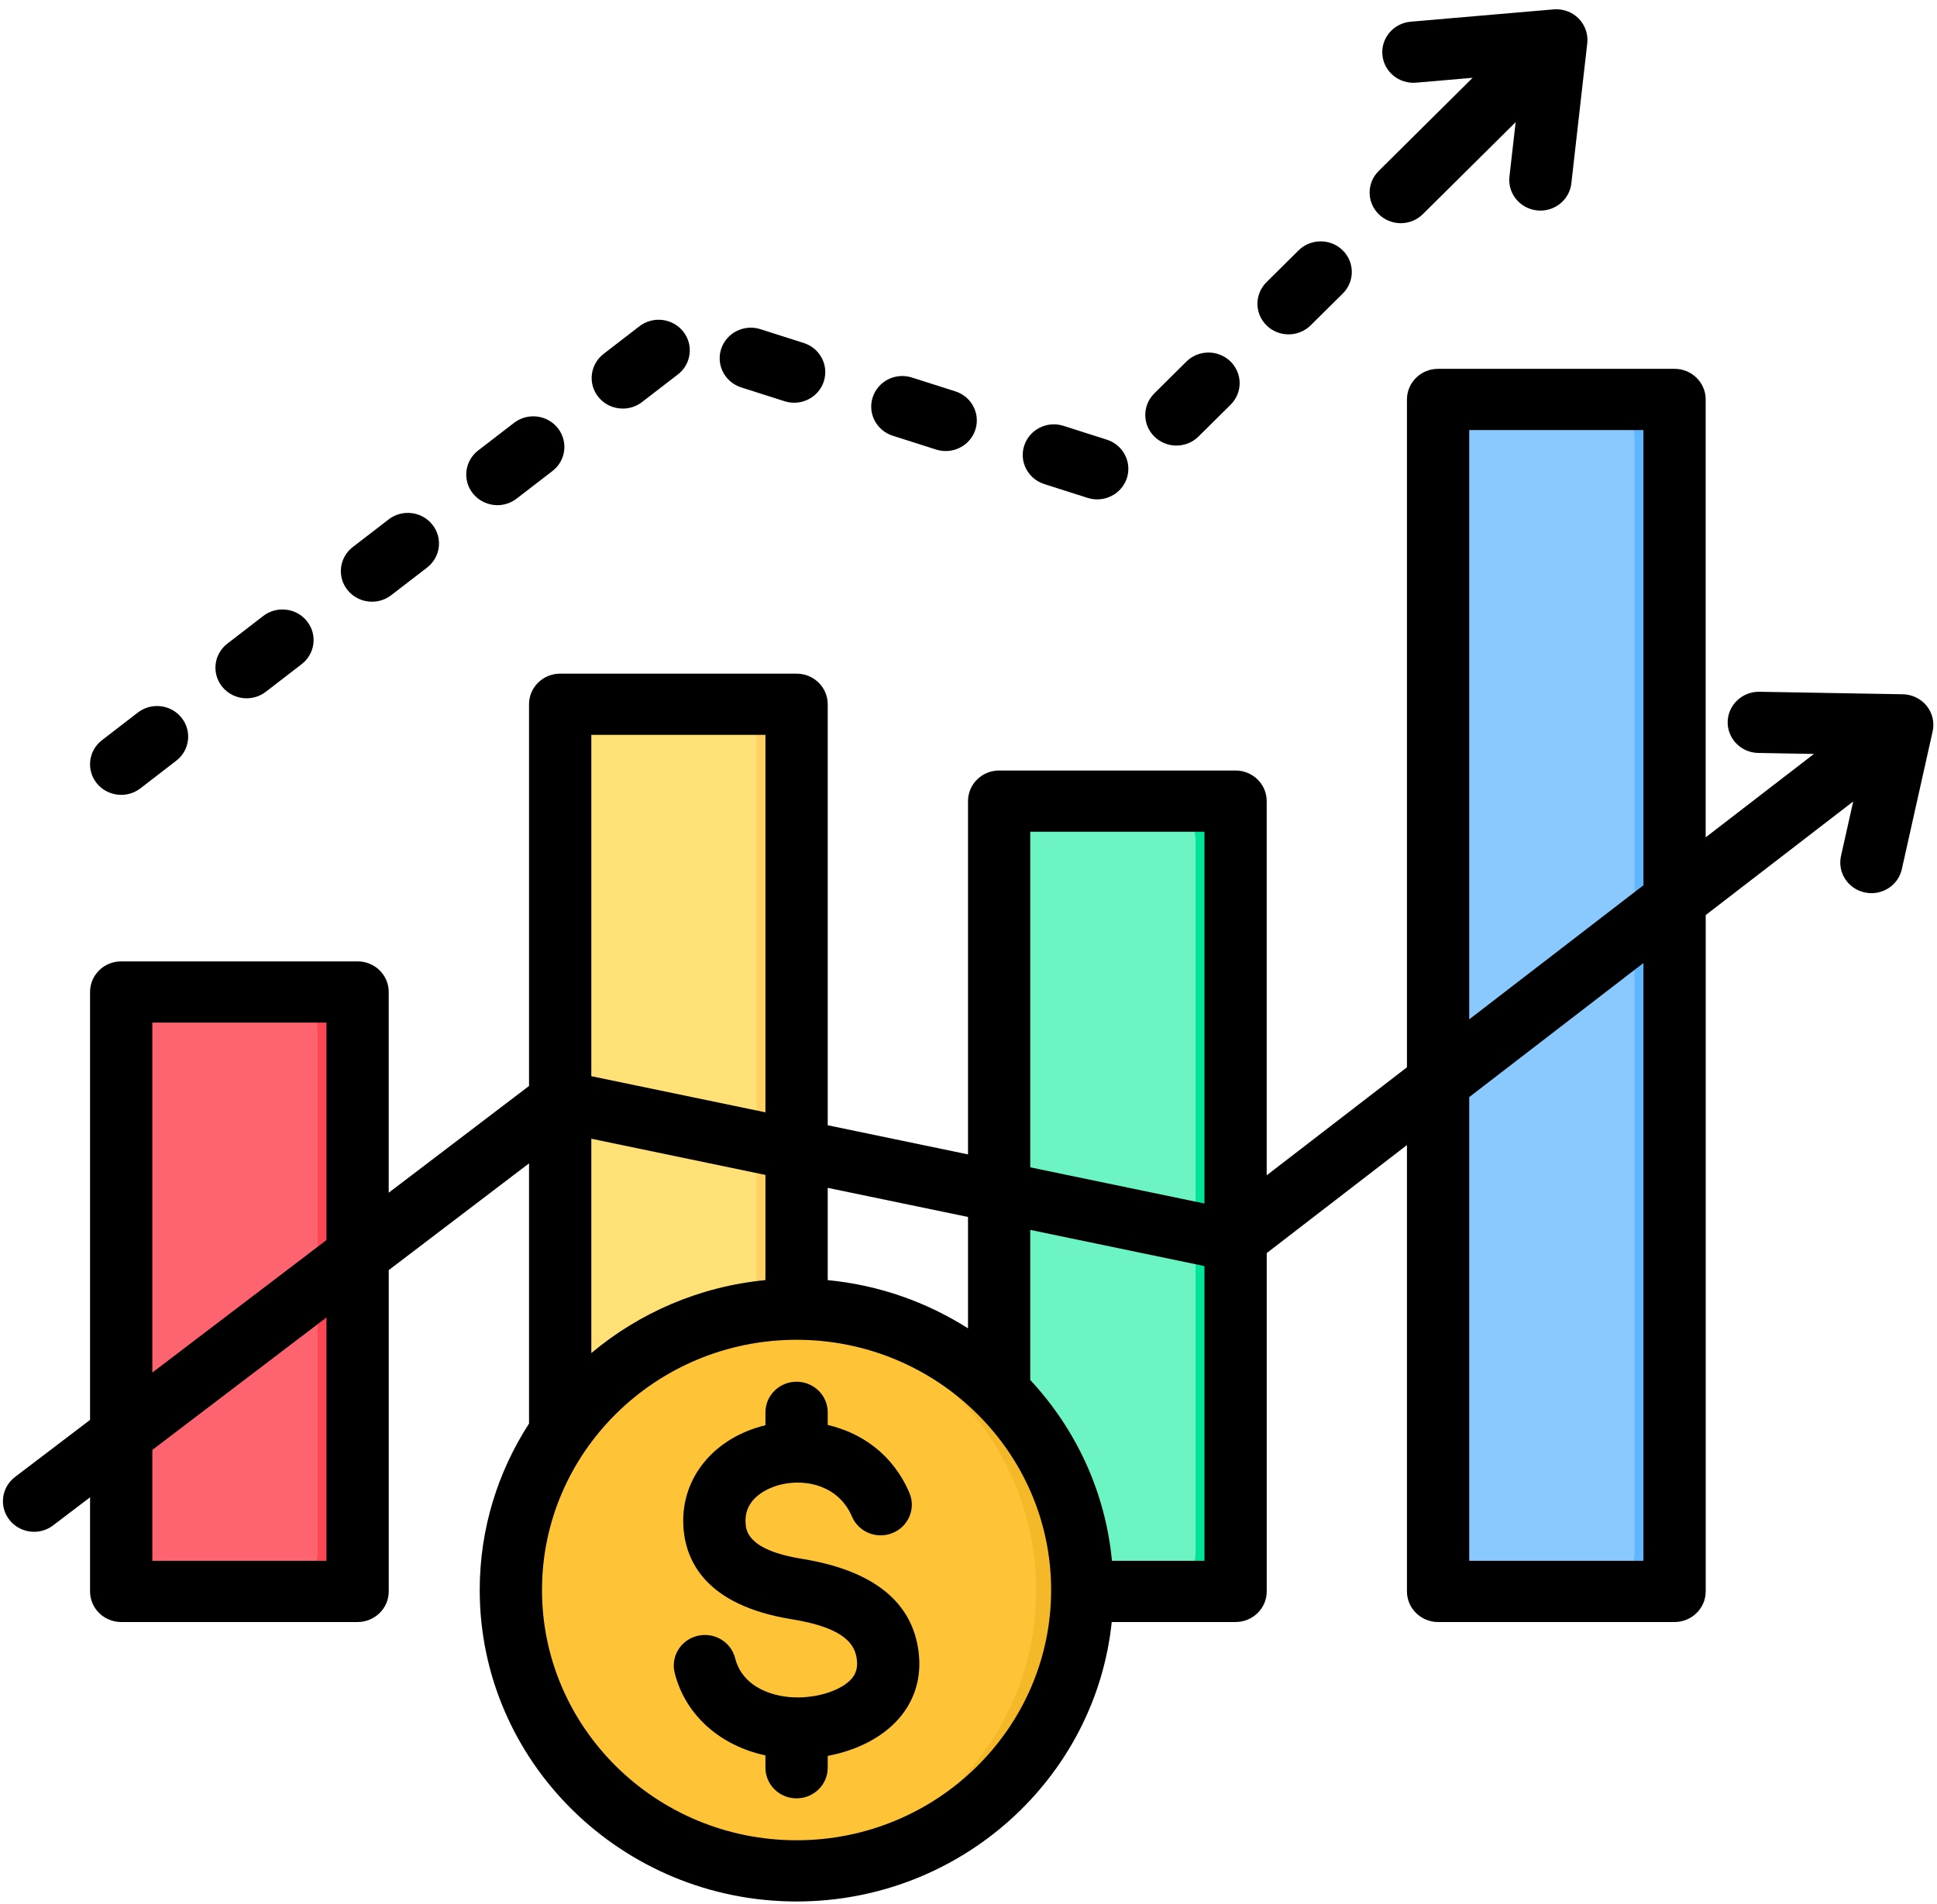 <svg width="59" height="58" viewBox="0 0 59 58" fill="none" xmlns="http://www.w3.org/2000/svg">
<path fill-rule="evenodd" clip-rule="evenodd" d="M4.905 30.225H9.675C10.344 30.225 10.89 30.762 10.89 31.42V47.292C10.89 47.95 10.344 48.487 9.675 48.487H4.905C4.236 48.487 3.69 47.95 3.69 47.292V31.42C3.69 30.762 4.236 30.225 4.905 30.225Z" fill="#FE646F"/>
<path fill-rule="evenodd" clip-rule="evenodd" d="M8.459 30.225H9.675C10.344 30.225 10.89 30.762 10.89 31.42V47.292C10.89 47.95 10.344 48.487 9.675 48.487H8.459C9.129 48.487 9.675 47.95 9.675 47.292V31.42C9.675 30.762 9.129 30.225 8.459 30.225Z" fill="#FD4755"/>
<path fill-rule="evenodd" clip-rule="evenodd" d="M18.276 21.459H23.046C23.715 21.459 24.261 21.995 24.261 22.654V47.292C24.261 47.95 23.715 48.487 23.046 48.487H18.276C17.607 48.487 17.061 47.95 17.061 47.292V22.653C17.061 21.995 17.607 21.459 18.276 21.459Z" fill="#FFE177"/>
<path fill-rule="evenodd" clip-rule="evenodd" d="M21.83 21.459H23.046C23.715 21.459 24.261 21.995 24.261 22.654V47.292C24.261 47.95 23.715 48.487 23.046 48.487H21.83C22.5 48.487 23.046 47.95 23.046 47.292V22.653C23.046 21.995 22.5 21.459 21.83 21.459Z" fill="#FFD064"/>
<path fill-rule="evenodd" clip-rule="evenodd" d="M31.648 24.409H36.417C37.087 24.409 37.633 24.946 37.633 25.604V47.291C37.633 47.95 37.087 48.487 36.417 48.487C34.827 48.487 33.237 48.487 31.648 48.487C30.978 48.487 30.432 47.95 30.432 47.291C30.432 40.334 30.432 32.562 30.432 25.604C30.432 24.946 30.978 24.409 31.648 24.409Z" fill="#6CF5C2"/>
<path fill-rule="evenodd" clip-rule="evenodd" d="M35.202 24.409H36.417C37.087 24.409 37.633 24.946 37.633 25.604V47.291C37.633 47.95 37.087 48.487 36.417 48.487H35.202C35.871 48.487 36.417 47.95 36.417 47.291C36.417 40.334 36.417 32.562 36.417 25.604C36.417 24.946 35.871 24.409 35.202 24.409Z" fill="#00E499"/>
<path fill-rule="evenodd" clip-rule="evenodd" d="M45.019 12.171H49.788C50.457 12.171 51.003 12.708 51.003 13.366V47.291C51.003 47.949 50.457 48.486 49.788 48.486H45.019C44.349 48.486 43.803 47.949 43.803 47.291V13.366C43.803 12.708 44.349 12.171 45.019 12.171Z" fill="#8AC9FE"/>
<path fill-rule="evenodd" clip-rule="evenodd" d="M48.572 12.171H49.788C50.457 12.171 51.003 12.708 51.003 13.366V47.291C51.003 47.949 50.457 48.486 49.788 48.486H48.572C49.242 48.486 49.788 47.949 49.788 47.291V13.366C49.788 12.708 49.242 12.171 48.572 12.171Z" fill="#60B7FF"/>
<path d="M24.421 57.016C29.227 56.926 33.049 53.023 32.958 48.297C32.867 43.572 28.896 39.814 24.09 39.903C19.284 39.993 15.461 43.897 15.553 48.622C15.644 53.348 19.614 57.106 24.421 57.016Z" fill="#FFC338"/>
<path fill-rule="evenodd" clip-rule="evenodd" d="M24.262 39.889C29.068 39.889 32.964 43.72 32.964 48.445C32.964 53.171 29.068 57.002 24.262 57.002C24.025 57.002 23.791 56.992 23.56 56.974C28.038 56.623 31.561 52.939 31.561 48.445C31.561 43.952 28.038 40.268 23.56 39.917C23.791 39.899 24.025 39.889 24.262 39.889Z" fill="#F5B829"/>
<path fill-rule="evenodd" clip-rule="evenodd" d="M27.981 50.334C28.076 51.103 27.865 51.808 27.369 52.371C26.874 52.933 26.1 53.33 25.212 53.496V53.857C25.212 54.372 24.787 54.79 24.263 54.79C23.739 54.79 23.315 54.372 23.315 53.857V53.481C21.934 53.185 20.877 52.256 20.551 50.97C20.425 50.47 20.734 49.964 21.242 49.84C21.75 49.716 22.265 50.019 22.392 50.519C22.623 51.431 23.595 51.732 24.354 51.715C25.016 51.7 25.652 51.472 25.934 51.151C26.078 50.988 26.129 50.805 26.099 50.559C26.045 50.127 25.772 49.6 24.117 49.333C21.483 48.908 20.867 47.545 20.814 46.476C20.743 45.024 21.745 43.804 23.315 43.422V43.029C23.315 42.515 23.739 42.097 24.263 42.097C24.787 42.097 25.212 42.514 25.212 43.029V43.414C26.229 43.651 27.192 44.295 27.7 45.483C27.902 45.958 27.675 46.505 27.192 46.704C26.709 46.904 26.154 46.68 25.951 46.206C25.558 45.285 24.594 45.048 23.814 45.223C23.622 45.266 22.666 45.523 22.709 46.386C22.72 46.615 22.75 47.222 24.425 47.492C26.595 47.843 27.792 48.799 27.981 50.334ZM21.967 10.628C22.129 10.139 22.664 9.87 23.162 10.029L24.482 10.45C24.98 10.609 25.253 11.135 25.091 11.625C24.962 12.019 24.589 12.27 24.19 12.27C24.093 12.27 23.994 12.255 23.897 12.224L22.577 11.803C22.079 11.644 21.805 11.118 21.967 10.628ZM26.583 12.101C26.744 11.611 27.279 11.342 27.777 11.502L29.098 11.923C29.596 12.081 29.869 12.607 29.707 13.098C29.577 13.491 29.206 13.742 28.805 13.742C28.709 13.742 28.61 13.727 28.512 13.696L27.192 13.275C26.694 13.116 26.421 12.59 26.583 12.101ZM31.198 13.573C31.36 13.083 31.895 12.815 32.393 12.974L33.713 13.395C34.211 13.554 34.484 14.079 34.323 14.57C34.192 14.964 33.821 15.214 33.421 15.214C33.324 15.214 33.225 15.2 33.128 15.169L31.808 14.748C31.31 14.589 31.036 14.063 31.198 13.573ZM35.165 13.305C34.793 12.942 34.791 12.352 35.16 11.986L36.136 11.017C36.506 10.651 37.106 10.649 37.478 11.011C37.85 11.374 37.853 11.964 37.484 12.33L36.506 13.299C36.321 13.483 36.077 13.575 35.832 13.575C35.592 13.575 35.35 13.485 35.165 13.305ZM38.582 9.917C38.21 9.555 38.207 8.964 38.576 8.598L39.553 7.629C39.923 7.264 40.523 7.261 40.895 7.624C41.266 7.986 41.27 8.577 40.901 8.942L39.923 9.911C39.738 10.095 39.493 10.187 39.25 10.187C39.008 10.187 38.767 10.098 38.582 9.917ZM41.999 6.529C41.627 6.167 41.624 5.577 41.993 5.21L44.856 2.37L43.135 2.519C42.614 2.563 42.152 2.185 42.107 1.671C42.061 1.159 42.448 0.706 42.969 0.661L47.321 0.286C47.605 0.261 47.885 0.363 48.084 0.563C48.281 0.764 48.379 1.041 48.347 1.318L47.862 5.588C47.808 6.064 47.397 6.416 46.921 6.416C46.885 6.416 46.849 6.415 46.814 6.41C46.294 6.353 45.919 5.892 45.977 5.38L46.166 3.722L43.339 6.524C43.154 6.708 42.91 6.8 42.666 6.8C42.424 6.8 42.184 6.709 41.999 6.529ZM18.223 12.091C17.9 11.686 17.973 11.1 18.385 10.782L19.477 9.94C19.89 9.622 20.486 9.694 20.809 10.099C21.132 10.505 21.059 11.091 20.648 11.408L19.555 12.25C19.381 12.384 19.175 12.448 18.971 12.448C18.689 12.448 18.41 12.326 18.223 12.091ZM14.403 15.033C14.08 14.628 14.153 14.042 14.565 13.724L15.658 12.883C16.07 12.565 16.666 12.636 16.989 13.041C17.312 13.447 17.24 14.033 16.828 14.35L15.735 15.192C15.562 15.326 15.355 15.391 15.151 15.391C14.869 15.391 14.591 15.268 14.403 15.033ZM10.584 17.975C10.261 17.57 10.333 16.984 10.746 16.666L11.838 15.825C12.25 15.507 12.846 15.578 13.17 15.984C13.493 16.389 13.42 16.975 13.008 17.293L11.915 18.134C11.742 18.268 11.536 18.332 11.331 18.332C11.05 18.333 10.771 18.21 10.584 17.975ZM6.764 20.918C6.441 20.512 6.513 19.926 6.926 19.609L8.018 18.767C8.431 18.449 9.027 18.52 9.35 18.926C9.673 19.331 9.601 19.918 9.188 20.235L8.096 21.077C7.922 21.21 7.716 21.275 7.511 21.275C7.23 21.275 6.951 21.152 6.764 20.918ZM2.944 23.86C2.621 23.454 2.694 22.868 3.106 22.551L4.199 21.709C4.611 21.391 5.207 21.462 5.53 21.868C5.853 22.273 5.781 22.86 5.368 23.177L4.276 24.019C4.102 24.152 3.896 24.217 3.692 24.217C3.41 24.217 3.132 24.094 2.944 23.86ZM50.058 47.553H44.752V33.425L50.058 29.34V47.553ZM44.752 13.102V31.056L50.058 26.971V13.102H44.752ZM33.87 47.553C33.669 45.439 32.762 43.527 31.381 42.044V37.471L36.687 38.573V47.553H33.87ZM24.263 56.067C28.539 56.067 32.017 52.647 32.017 48.443C32.017 44.24 28.539 40.82 24.264 40.819C24.263 40.819 24.263 40.819 24.263 40.819C24.263 40.819 24.263 40.819 24.262 40.819C19.987 40.82 16.509 44.24 16.509 48.443C16.509 52.647 19.987 56.067 24.263 56.067ZM23.315 22.389V33.889L18.011 32.788V22.389H23.315ZM18.011 41.224V34.693L23.315 35.796V39.001C21.302 39.195 19.47 40 18.011 41.224ZM29.485 37.077V40.47C28.229 39.672 26.775 39.151 25.212 39.001V36.19L29.485 37.077ZM31.381 25.34H36.687V36.667L31.381 35.565V25.34ZM9.944 47.553H4.64V44.175L9.944 40.139L9.944 47.553ZM4.64 31.155V41.817L9.944 37.781V31.155H4.64ZM58.686 21.506C58.509 21.287 58.242 21.157 57.958 21.152L53.589 21.076C53.068 21.068 52.634 21.477 52.624 21.992C52.615 22.506 53.032 22.931 53.556 22.94L55.252 22.97L51.954 25.511V12.169C51.954 11.655 51.529 11.237 51.006 11.237H43.804C43.28 11.237 42.855 11.654 42.855 12.169V32.517L38.583 35.808V24.407C38.583 23.892 38.157 23.475 37.635 23.475H30.433C29.91 23.475 29.485 23.892 29.485 24.407V35.171L25.212 34.283V21.457C25.212 20.941 24.787 20.524 24.263 20.524H17.062C16.538 20.524 16.114 20.941 16.114 21.457V33.086L11.84 36.338V30.222C11.84 29.707 11.416 29.29 10.892 29.29H3.691C3.167 29.29 2.743 29.707 2.743 30.222V43.26L0.457 44.999C0.043 45.315 -0.033 45.9 0.288 46.307C0.475 46.545 0.755 46.669 1.038 46.669C1.241 46.669 1.446 46.605 1.618 46.473L2.743 45.618V48.486C2.743 48.999 3.167 49.418 3.691 49.418H10.892C11.416 49.418 11.841 48.999 11.841 48.486V38.696L16.114 35.444V43.371C15.165 44.839 14.612 46.578 14.612 48.443C14.612 53.676 18.942 57.932 24.263 57.932C29.25 57.932 33.366 54.193 33.863 49.418H37.635C38.158 49.418 38.584 49.001 38.584 48.486V38.177L42.855 34.886V48.485C42.855 48.999 43.28 49.418 43.804 49.418H51.006C51.529 49.418 51.955 48.999 51.955 48.485V27.879L56.448 24.418L56.076 26.079C55.963 26.582 56.287 27.079 56.799 27.19C56.868 27.205 56.936 27.212 57.003 27.212C57.44 27.212 57.832 26.915 57.929 26.48L58.867 22.284C58.928 22.011 58.862 21.725 58.686 21.506Z" fill="black"/>
</svg>
